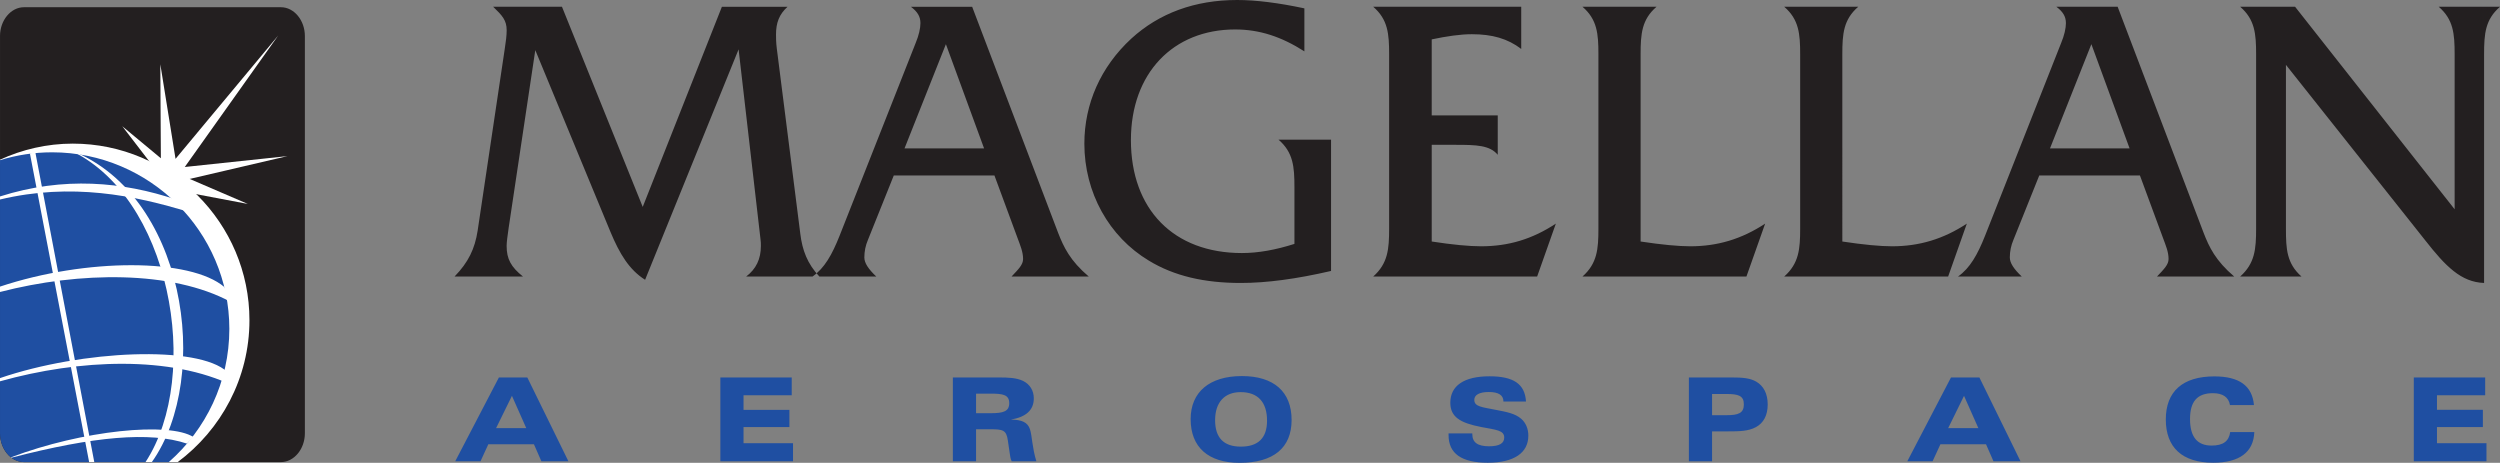 <?xml version="1.0" encoding="UTF-8"?>
<svg id="Layer_2" data-name="Layer 2" xmlns="http://www.w3.org/2000/svg" viewBox="0 0 378.122 70">
  <rect x="0" y="0" width="378.122" height="70" fill="#808080" stroke="none"/>
  <defs>
    <style>
      .cls-1, .cls-2 {
        fill: #1f4fa2;
      }

      .cls-1, .cls-2, .cls-3, .cls-4, .cls-5 {
        stroke-width: 0px;
      }

      .cls-1, .cls-3, .cls-5 {
        fill-rule: evenodd;
      }

      .cls-3 {
        fill: #fff;
      }

      .cls-4, .cls-5 {
        fill: #231f20;
      }
    </style>
  </defs>
  <g id="Layer_5" data-name="Layer 5">
    <g id="Magellan">
      <g id="g6704">
        <g id="g6400">
          <path id="path6402" class="cls-2" d="m365.084,69.769h10.993v-2.732h-7.487v-2.447h6.942v-2.603h-6.942v-2.2h7.291v-2.697h-10.797v12.68Zm-24.122-4.421h-3.647c-.194,1.408-1.092,2.045-2.819,2.045-2.183,0-3.257-1.339-3.257-4.016,0-2.659,1.108-3.909,3.451-3.909,1.515,0,2.396.616,2.59,1.795h3.629c-.265-2.923-2.238-4.334-5.992-4.334-4.806,0-7.342,2.292-7.342,6.517s2.483,6.539,7.169,6.539c3.983,0,6.112-1.606,6.219-4.637m-46.302-.598l2.396-4.879,2.167,4.879s-4.563,0-4.563,0Zm-6.183,5.019h3.822l1.184-2.57h6.902l1.126,2.57h4.089l-6.221-12.68h-4.294l-6.608,12.68Zm-29.529-10.179h2.183c1.778,0,2.623.247,2.623,1.569s-.812,1.638-2.623,1.638h-2.183v-3.206Zm-3.506,10.179h3.506v-4.525h2.412c1.691,0,3.064-.018,4.209-.636,1.161-.616,1.793-1.793,1.793-3.431,0-1.622-.616-2.819-1.76-3.471-.934-.53-2.096-.616-3.611-.616h-6.55v12.68h0Zm-36.35-4.225v.263c0,2.803,1.973,4.178,5.934,4.178,3.983,0,6.132-1.502,6.132-4.092,0-1.057-.389-1.951-1.075-2.552-.934-.81-2.22-1.039-3.858-1.355-2.165-.425-3.239-.494-3.239-1.515,0-.741.756-1.181,2.2-1.181,1.462,0,2.203.478,2.203,1.411v.033h3.415c-.158-2.677-1.902-3.822-5.513-3.822-3.891,0-5.934,1.446-5.934,4,0,2.149,1.497,3.064,4.703,3.678,2.218.427,3.453.478,3.453,1.589,0,.881-.759,1.319-2.292,1.319-1.727,0-2.536-.581-2.536-1.833v-.12s-3.593,0-3.593,0Zm-35.309-1.991c0-2.73,1.462-4.245,3.856-4.245,2.605,0,3.998,1.497,3.998,4.316,0,2.605-1.322,3.927-3.963,3.927-2.588,0-3.891-1.339-3.891-3.998m3.713,6.448c5.126,0,7.856-2.274,7.856-6.483,0-4.258-2.677-6.639-7.518-6.639-4.915,0-7.752,2.43-7.752,6.514,0,4.227,2.643,6.608,7.413,6.608m-39.868-10.464h2.236c1.867,0,2.781.178,2.781,1.446,0,1.233-.879,1.513-2.781,1.513h-2.236v-2.959Zm-3.506,10.232h3.506v-4.844h2.131c1.936,0,2.447.109,2.674,1.673l.247,1.693c.089.614.142,1.108.336,1.477h3.733c-.652-2.131-.634-3.82-.968-4.844-.354-1.072-1.25-1.444-2.89-1.462,2.325-.387,3.471-1.462,3.471-3.206,0-1.179-.581-2.129-1.62-2.641-.988-.474-2.185-.527-3.7-.527h-6.922v12.68Zm-35.169,0h10.991v-2.732h-7.487v-2.447h6.939v-2.603h-6.939v-2.2h7.291v-2.697h-10.795v12.68h0Zm-33.918-5.019l2.396-4.879,2.165,4.879s-4.561,0-4.561,0Zm-6.185,5.019h3.825l1.181-2.57h6.904l1.126,2.57h4.087l-6.219-12.68h-4.296l-6.608,12.68h0Z"/>
        </g>
        <g id="g6404">
          <path id="path6406" class="cls-4" d="m378.122,1.023h-9.269c2.227,1.925,2.407,4.092,2.407,7.162v23.468l-24.131-30.63h-8.305c2.227,1.925,2.41,4.092,2.41,7.162v26.416c0,3.07-.182,5.237-2.41,7.222h9.271c-2.232-1.985-2.349-4.152-2.349-7.222V9.81l21.063,26.536c3.068,3.914,5.415,6.33,8.906,6.452V8.185c0-3.07.176-5.237,2.407-7.162m-68.064,21.423h12.039l-5.78-15.766-6.259,15.766Zm-5.533,13.841c-.36.843-.543,1.744-.543,2.648,0,.841.603,1.747,1.804,2.888h-9.636c1.804-1.264,2.957-3.311,4.1-6.199l11.496-29.124c.481-1.144.721-2.227.721-3.01,0-1.023-.483-1.744-1.444-2.467h9.269l12.998,34.181c.841,2.165,1.804,4.214,4.63,6.619h-11.674c1.084-1.141,1.747-1.807,1.747-2.648,0-1.081-.423-2.045-.843-3.188l-3.489-9.449h-15.225l-3.911,9.749h0Zm-34.664,5.536h24.794l2.826-8.003c-3.551,2.345-7.218,3.431-11.309,3.431-1.807,0-4.336-.24-7.522-.723V8.185c0-3.07.178-5.237,2.405-7.162h-11.193c2.227,1.925,2.41,4.092,2.41,7.162v26.416c0,3.07-.182,5.237-2.41,7.222m-30.51,0h24.794l2.83-8.003c-3.551,2.345-7.222,3.431-11.314,3.431-1.807,0-4.332-.24-7.522-.723V8.185c0-3.07.178-5.237,2.407-7.162h-11.196c2.229,1.925,2.407,4.092,2.407,7.162v26.416c0,3.07-.178,5.237-2.407,7.222m-31.651,0h24.792l2.83-8.003c-3.553,2.345-7.162,3.431-11.314,3.431-1.807,0-4.334-.24-7.462-.723v-14.622h3.671c3.066,0,5.115.058,6.316,1.504v-5.958h-9.988V5.958c2.285-.481,4.334-.783,6.078-.783,3.068,0,5.415.663,7.46,2.227V1.023h-22.385c2.227,1.925,2.405,4.092,2.405,7.162v26.416c0,3.07-.178,5.237-2.405,7.222m-10.412-34.059V1.264c-3.971-.843-7.342-1.264-10.17-1.264-6.379,0-11.794,1.987-16.006,5.838-4.634,4.272-7.102,9.87-7.102,15.888,0,7.402,3.731,14.079,9.752,17.692,3.849,2.345,8.423,3.38,13.899,3.38,3.911,0,8.426-.603,13.661-1.816v-19.859h-7.945c2.227,1.927,2.407,4.092,2.407,7.16v8.606c-2.826.903-5.475,1.384-7.943,1.384-10.352,0-16.789-6.619-16.789-17.089,0-10.11,6.379-16.729,15.766-16.729,3.671,0,6.982,1.084,10.47,3.311m-60.477,14.682h12.034l-5.776-15.766-6.259,15.766h0Zm-5.536,13.841c-.363.843-.541,1.744-.541,2.648,0,.841.601,1.747,1.804,2.888h-9.64c1.807-1.264,2.961-3.311,4.103-6.199l11.496-29.124c.478-1.144.721-2.227.721-3.01,0-1.023-.481-1.744-1.444-2.467h9.267l12.998,34.181c.843,2.165,1.804,4.214,4.634,6.619h-11.674c1.084-1.141,1.744-1.807,1.744-2.648,0-1.081-.421-2.045-.843-3.188l-3.489-9.449h-15.225l-3.911,9.749h0Zm-62.524,5.536h10.35c-1.807-1.444-2.47-2.648-2.47-4.632,0-.541.122-1.446.303-2.71l4.031-26.899,11.374,27.502c1.384,3.311,2.828,5.716,5.235,7.231l14.141-34.853,3.311,28.703c.06.363.06.723.06,1.026,0,1.985-.723,3.491-2.227,4.632h11.073c-1.807-1.925-2.588-3.971-2.888-6.499l-3.551-27.982c-.12-.963-.12-1.626-.12-2.107,0-1.804.481-3.068,1.744-4.212h-9.93l-11.974,30.27L84.998,1.023h-10.41c1.384,1.324,2.045,2.047,2.045,3.551,0,.783-.118,1.744-.3,2.888l-4.092,27.442c-.42,2.708-1.384,4.752-3.489,6.919"/>
        </g>
        <g id="g6408">
          <path id="path6410" class="cls-5" d="m3.617,1.093h38.88c1.971,0,3.615,1.973,3.615,4.356v60.083c0,2.385-1.644,4.356-3.615,4.356H3.617C1.646,69.889.002,67.917.002,65.532V5.447C.002,3.064,1.646,1.093,3.617,1.093"/>
        </g>
        <g id="g6412">
          <path id="path6414" class="cls-3" d="m42.084,5.366l-15.534,18.66-2.301-14.304.082,14.219-5.838-4.848,5.18,6.739,4.686,3.288,9.122,1.727-8.793-3.782,14.795-3.453-15.536,1.646,14.137-19.893Z"/>
        </g>
        <g id="g6416">
          <path id="path6418" class="cls-3" d="m11.015,21.723c14.713,0,26.714,12.001,26.714,26.712,0,8.759-4.292,16.571-10.855,21.455h-4.003c4.701-4.828,7.622-11.414,7.622-18.66,0-14.713-12.001-26.632-26.712-26.632-1.293,0-2.552.067-3.782.236v-.681c3.355-1.546,7.102-2.43,11.015-2.43"/>
        </g>
        <g id="g6420">
          <path id="path6422" class="cls-1" d="m25.53,69.889c5.602-4.915,9.158-12.114,9.158-20.14,0-14.713-12.083-26.712-26.797-26.712-2.741,0-5.391.418-7.889,1.19v41.305c0,2.383,1.644,4.356,3.615,4.356h21.913Z"/>
        </g>
        <g id="g6424">
          <path id="path6426" class="cls-3" d="m0,29.712c9.616-3.059,18.591-2.227,26.632.476l1.971,1.891C20.352,29.538,10.763,27.603,0,30.175v-.463Z"/>
        </g>
        <g id="g6428">
          <path id="path6430" class="cls-3" d="m1.649,69.171c10.826-4.1,23.978-5.406,27.613-3.064l-.986.988c-5.576-1.86-14.09-1.097-26.558,2.131l-.069-.056Z"/>
        </g>
        <g id="g6432">
          <path id="path6434" class="cls-3" d="m0,43.349c12.993-4.323,28.799-4.332,33.945.073l.906,2.218C26.001,40.882,12.064,41.042,0,44.163v-.814Z"/>
        </g>
        <g id="g6436">
          <path id="path6438" class="cls-3" d="m0,57.187c12.419-4.247,30.007-5.008,34.359-.943l.983,2.138C25.843,53.736,11.991,54.31,0,57.672v-.485Z"/>
        </g>
        <g id="g6440">
          <path id="path6442" class="cls-3" d="m10.193,22.545c17.859,6.359,21.964,34.374,12.775,47.343h-.959c8.628-13.174,3.805-40.56-11.816-47.343"/>
        </g>
        <g id="g6444">
          <path id="path6446" class="cls-3" d="m4.522,23.201l.823-.165,8.915,46.854h-.779L4.522,23.201Z"/>
        </g>
      </g>
    </g>
  </g>
</svg>